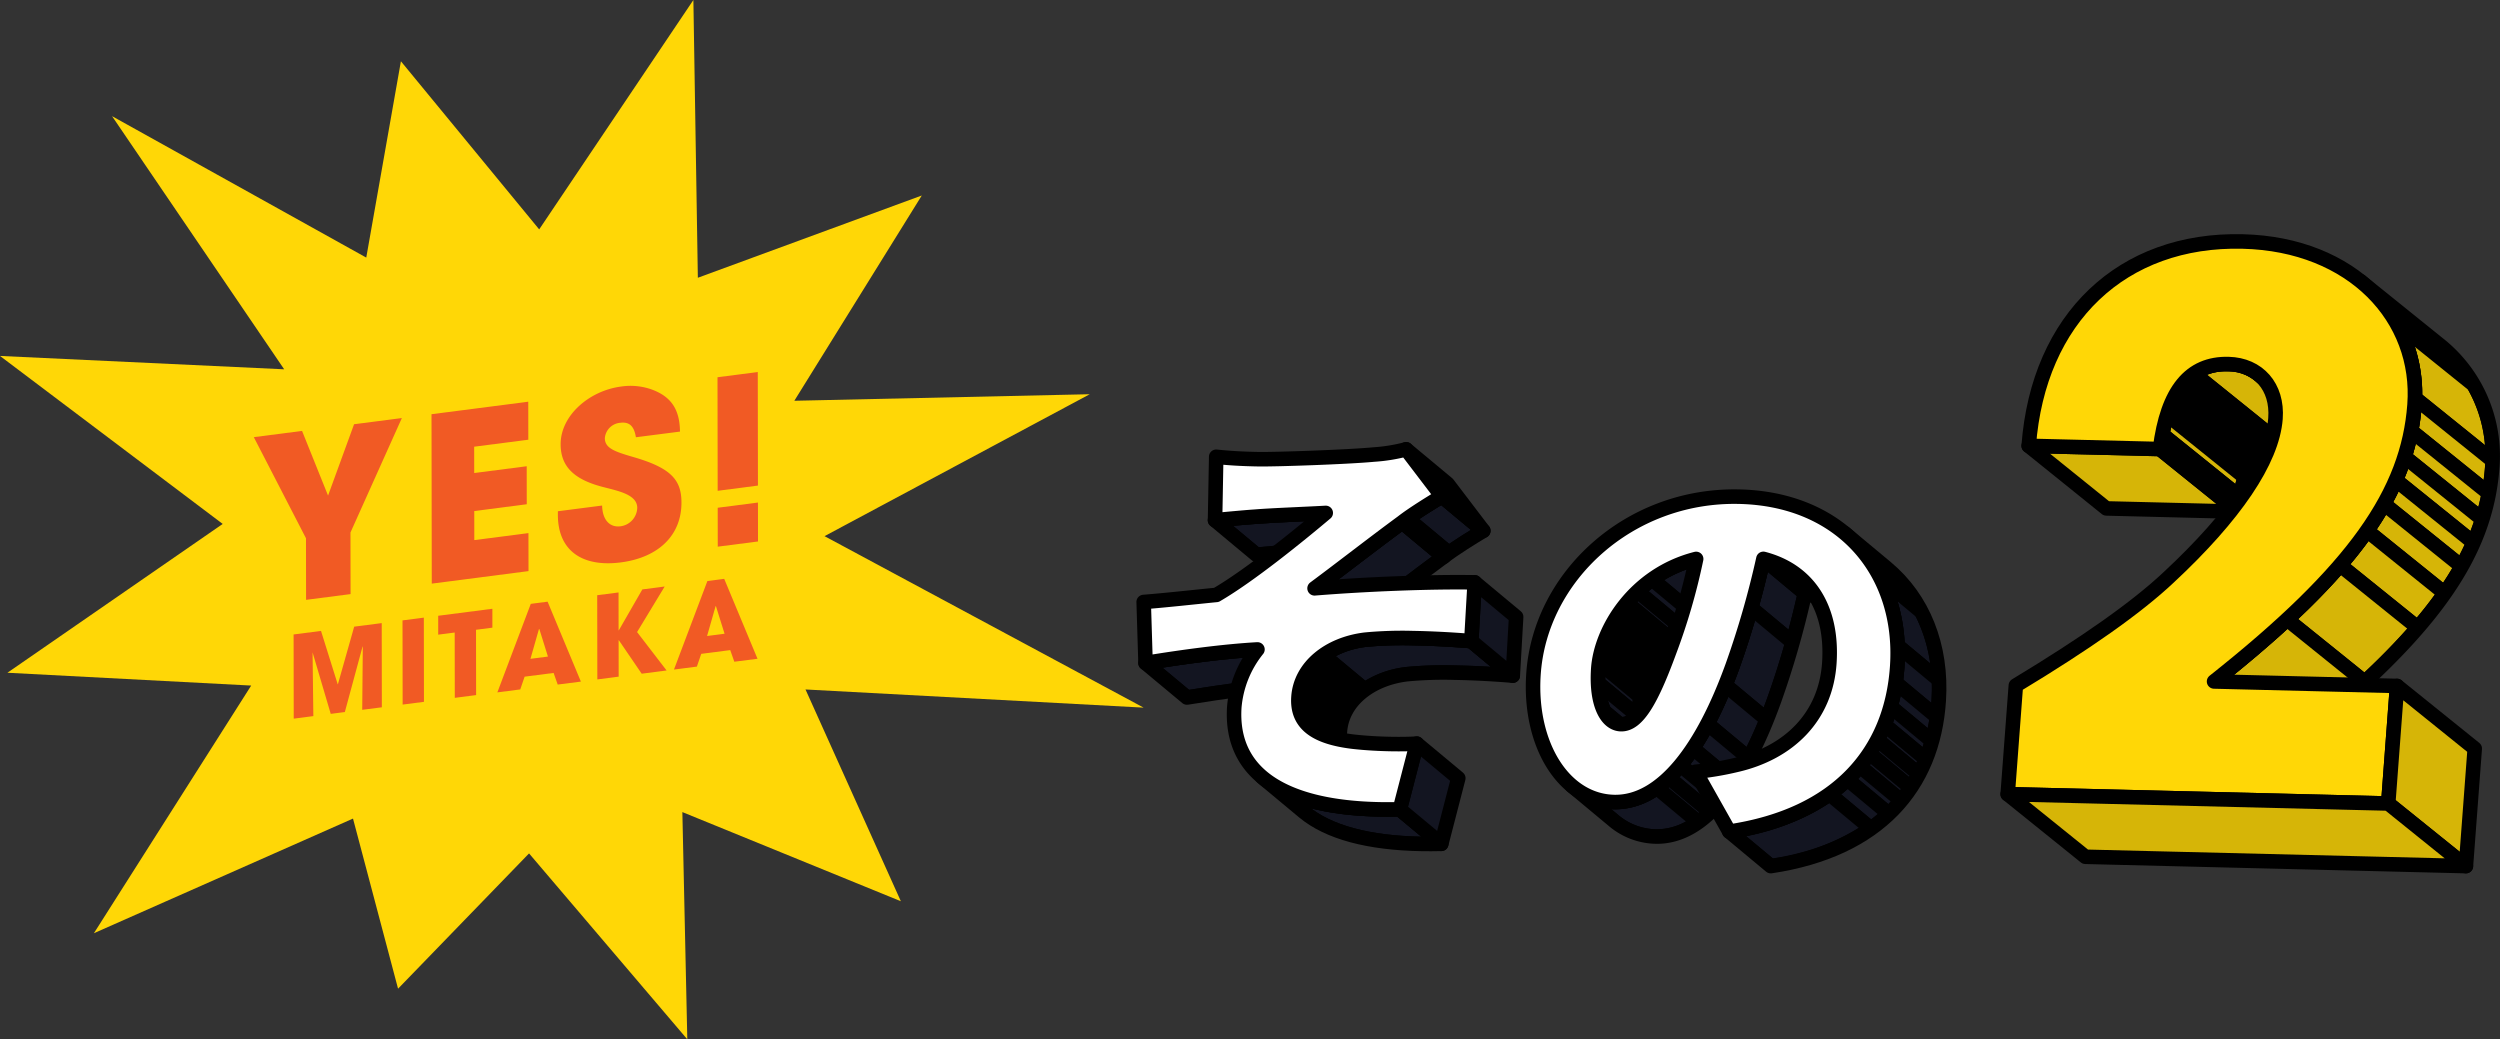 <svg xmlns="http://www.w3.org/2000/svg" xmlns:xlink="http://www.w3.org/1999/xlink" width="344.051" height="143.028" viewBox="0 0 344.051 143.028">
  <rect x="0" y="0" width="344.051" height="143.028" fill="#333333" stroke="none"/>
  <defs>
    <clipPath id="clip-path">
      <path id="パス_16704" data-name="パス 16704" d="M1042.444,1860.847l5.706,4.75c-2.229.136-7.526.334-9.752.521-1.365.092-3.426.288-5.48.478l-5.706-4.751c2.054-.19,4.115-.386,5.48-.478C1034.918,1861.18,1040.214,1860.982,1042.444,1860.847Z" transform="translate(-1027.211 -1860.847)" fill="#131521" stroke="#000" stroke-linecap="round" stroke-linejoin="round" stroke-width="2"/>
    </clipPath>
    <clipPath id="clip-path-2">
      <path id="パス_16708" data-name="パス 16708" d="M1029.513,1886.582l5.706,4.751c-4.682.267-10.3,1.026-15.4,1.859l-5.706-4.75C1019.218,1887.609,1024.831,1886.849,1029.513,1886.582Z" transform="translate(-1014.11 -1886.582)" fill="#131521" stroke="#000" stroke-linecap="round" stroke-linejoin="round" stroke-width="2"/>
    </clipPath>
    <clipPath id="clip-path-3">
      <path id="パス_16712" data-name="パス 16712" d="M1058.049,1862.6l5.706,4.75c-4.114,3.024-8.422,6.394-12.06,9.091l-5.706-4.75C1049.628,1868.995,1053.935,1865.625,1058.049,1862.6Z" transform="translate(-1045.989 -1862.601)" fill="#131521" stroke="#000" stroke-linecap="round" stroke-linejoin="round" stroke-width="2"/>
    </clipPath>
    <clipPath id="clip-path-4">
      <path id="パス_16717" data-name="パス 16717" d="M1067.967,1857.7l5.705,4.75c-1.474.891-4.019,2.459-5.457,3.582l-5.706-4.75C1063.947,1860.153,1066.492,1858.585,1067.967,1857.7Z" transform="translate(-1062.509 -1857.695)" fill="#131521" stroke="#000" stroke-linecap="round" stroke-linejoin="round" stroke-width="2"/>
    </clipPath>
    <clipPath id="clip-path-5">
      <path id="パス_16734" data-name="パス 16734" d="M1050.262,1901.437l-5.706-4.75a4.6,4.6,0,0,1-1.613-4.1c.274-4.246,4.225-7.331,9.2-7.935a53.846,53.846,0,0,1,6.61-.213c2.546.044,5.321.193,7.977.41l5.706,4.751c-2.657-.218-5.431-.366-7.977-.41a53.835,53.835,0,0,0-6.611.214c-4.978.6-8.93,3.689-9.2,7.935A4.6,4.6,0,0,0,1050.262,1901.437Z" transform="translate(-1042.929 -1884.426)" fill="#131521" stroke="#000" stroke-linecap="round" stroke-linejoin="round" stroke-width="2"/>
    </clipPath>
    <clipPath id="clip-path-6">
      <path id="パス_16739" data-name="パス 16739" d="M1041.832,1915.424l-5.706-4.751c3.407,2.837,8.951,4.295,16.227,4.422.876.015,1.779.011,2.7-.012l5.706,4.751c-.926.023-1.829.027-2.7.012C1050.782,1919.718,1045.239,1918.26,1041.832,1915.424Z" transform="translate(-1036.126 -1910.673)" fill="#131521" stroke="#000" stroke-linecap="round" stroke-linejoin="round" stroke-width="2"/>
    </clipPath>
    <clipPath id="clip-path-7">
      <path id="パス_16757" data-name="パス 16757" d="M1106.905,1896.458l-5.706-4.751c-1.205-1-1.986-3.385-1.75-7.04.351-5.445,4.987-13,13.473-15.156l5.706,4.751c-8.486,2.155-13.122,9.712-13.473,15.156C1104.92,1893.073,1105.7,1895.454,1106.905,1896.458Z" transform="translate(-1099.407 -1869.511)" fill="#131521" stroke="#000" stroke-linecap="round" stroke-linejoin="round" stroke-width="2"/>
    </clipPath>
    <clipPath id="clip-path-8">
      <path id="パス_16761" data-name="パス 16761" d="M1135.445,1871.917l5.706,4.751a12.317,12.317,0,0,0-4.842-2.414l-5.706-4.751A12.325,12.325,0,0,1,1135.445,1871.917Z" transform="translate(-1130.604 -1869.503)" fill="#fff" stroke="#000" stroke-linecap="round" stroke-linejoin="round" stroke-width="2"/>
    </clipPath>
    <clipPath id="clip-path-9">
      <path id="パス_16772" data-name="パス 16772" d="M1100.2,1905.483l-5.706-4.751a9.294,9.294,0,0,0,5.856,2.234c6.635.115,12.182-7.425,16.261-18.72a123.905,123.905,0,0,0,4.244-14.743l5.706,4.751a123.9,123.9,0,0,1-4.244,14.742c-4.079,11.3-9.626,18.836-16.261,18.72A9.289,9.289,0,0,1,1100.2,1905.483Z" transform="translate(-1094.493 -1869.503)" fill="#fff" stroke="#000" stroke-linecap="round" stroke-linejoin="round" stroke-width="2"/>
    </clipPath>
    <clipPath id="clip-path-10">
      <path id="パス_16788" data-name="パス 16788" d="M1140.056,1864.656l5.706,4.751c5.086,4.234,7.718,10.787,7.235,18.271-.77,11.933-8.316,20.587-23.117,22.8l-5.706-4.751c14.8-2.212,22.347-10.866,23.117-22.8C1147.773,1875.443,1145.142,1868.89,1140.056,1864.656Z" transform="translate(-1124.174 -1864.656)" fill="#131521" stroke="#000" stroke-linecap="round" stroke-linejoin="round" stroke-width="2"/>
    </clipPath>
    <clipPath id="clip-path-11">
      <path id="パス_16802" data-name="パス 16802" d="M1212.415,1842.228l10.692,8.616a6.778,6.778,0,0,0-4.151-1.426c-5.223-.128-8.411,3.563-9.428,11.695l-10.692-8.616c1.018-8.132,4.205-11.823,9.428-11.695A6.778,6.778,0,0,1,1212.415,1842.228Z" transform="translate(-1198.836 -1840.798)" fill="#d6b507" stroke="#000" stroke-linecap="round" stroke-linejoin="round" stroke-width="2"/>
    </clipPath>
    <clipPath id="clip-path-12">
      <path id="パス_16817" data-name="パス 16817" d="M1227.615,1827.64l10.692,8.616a19.647,19.647,0,0,1,7.42,17.012c-.9,12.011-8.244,22.732-27.589,38.06l-10.692-8.616c19.345-15.328,26.687-26.049,27.589-38.06A19.647,19.647,0,0,0,1227.615,1827.64Z" transform="translate(-1207.446 -1827.64)" fill="#d6b507" stroke="#000" stroke-linecap="round" stroke-linejoin="round" stroke-width="2"/>
    </clipPath>
  </defs>
  <g id="グループ_1448" data-name="グループ 1448" transform="translate(-799.292 -3944)">
    <g id="グループ_1024" data-name="グループ 1024" transform="translate(956.676 3977.222)">
      <g id="グループ_990" data-name="グループ 990" transform="translate(0 28.611)" style="isolation: isolate">
        <g id="グループ_970" data-name="グループ 970" transform="translate(9.82 8.76)" style="isolation: isolate">
          <path id="パス_16702" data-name="パス 16702" d="M1042.444,1860.847l5.706,4.75c-2.229.136-7.526.334-9.752.521-1.365.092-3.426.288-5.48.478l-5.706-4.751c2.054-.19,4.115-.386,5.48-.478C1034.918,1861.18,1040.214,1860.982,1042.444,1860.847Z" transform="translate(-1027.211 -1860.847)" fill="#fff"/>
          <g id="グループ_969" data-name="グループ 969" clip-path="url(#clip-path)">
            <g id="グループ_968" data-name="グループ 968" style="isolation: isolate">
              <path id="パス_16703" data-name="パス 16703" d="M1042.444,1860.847l5.706,4.75c-2.229.136-7.526.334-9.752.521-1.365.092-3.426.288-5.48.478l-5.706-4.751c2.054-.19,4.115-.386,5.48-.478,2.226-.187,7.523-.385,9.752-.52" transform="translate(-1027.211 -1860.847)" fill="#131521" stroke="#000" stroke-linecap="round" stroke-linejoin="round" stroke-width="2"/>
            </g>
          </g>
          <path id="パス_16705" data-name="パス 16705" d="M1042.444,1860.847l5.706,4.75c-2.229.136-7.526.334-9.752.521-1.365.092-3.426.288-5.48.478l-5.706-4.751c2.054-.19,4.115-.386,5.48-.478C1034.918,1861.18,1040.214,1860.982,1042.444,1860.847Z" transform="translate(-1027.211 -1860.847)" fill="none" stroke="#000" stroke-linecap="round" stroke-linejoin="round" stroke-width="2"/>
        </g>
        <g id="グループ_973" data-name="グループ 973" transform="translate(0.256 27.548)" style="isolation: isolate">
          <path id="パス_16706" data-name="パス 16706" d="M1029.513,1886.582l5.706,4.751c-4.682.267-10.3,1.026-15.4,1.859l-5.706-4.75C1019.218,1887.609,1024.831,1886.849,1029.513,1886.582Z" transform="translate(-1014.11 -1886.582)" fill="#fff"/>
          <g id="グループ_972" data-name="グループ 972" clip-path="url(#clip-path-2)">
            <g id="グループ_971" data-name="グループ 971" style="isolation: isolate">
              <path id="パス_16707" data-name="パス 16707" d="M1029.513,1886.582l5.706,4.751c-4.682.267-10.3,1.026-15.4,1.859l-5.706-4.75c5.108-.834,10.721-1.594,15.4-1.86" transform="translate(-1014.11 -1886.582)" fill="#131521" stroke="#000" stroke-linecap="round" stroke-linejoin="round" stroke-width="2"/>
            </g>
          </g>
          <path id="パス_16709" data-name="パス 16709" d="M1029.513,1886.582l5.706,4.751c-4.682.267-10.3,1.026-15.4,1.859l-5.706-4.75C1019.218,1887.609,1024.831,1886.849,1029.513,1886.582Z" transform="translate(-1014.11 -1886.582)" fill="none" stroke="#000" stroke-linecap="round" stroke-linejoin="round" stroke-width="2"/>
        </g>
        <g id="グループ_976" data-name="グループ 976" transform="translate(23.529 10.041)" style="isolation: isolate">
          <path id="パス_16710" data-name="パス 16710" d="M1058.049,1862.6l5.706,4.75c-4.114,3.024-8.422,6.394-12.06,9.091l-5.706-4.75C1049.628,1868.995,1053.935,1865.625,1058.049,1862.6Z" transform="translate(-1045.989 -1862.601)" fill="#fff"/>
          <g id="グループ_975" data-name="グループ 975" clip-path="url(#clip-path-3)">
            <g id="グループ_974" data-name="グループ 974" style="isolation: isolate">
              <path id="パス_16711" data-name="パス 16711" d="M1058.049,1862.6l5.706,4.75c-4.114,3.024-8.422,6.394-12.06,9.091l-5.706-4.75c3.639-2.7,7.946-6.067,12.06-9.091" transform="translate(-1045.989 -1862.601)" fill="#131521" stroke="#000" stroke-linecap="round" stroke-linejoin="round" stroke-width="2"/>
            </g>
          </g>
          <path id="パス_16713" data-name="パス 16713" d="M1058.049,1862.6l5.706,4.75c-4.114,3.024-8.422,6.394-12.06,9.091l-5.706-4.75C1049.628,1868.995,1053.935,1865.625,1058.049,1862.6Z" transform="translate(-1045.989 -1862.601)" fill="none" stroke="#000" stroke-linecap="round" stroke-linejoin="round" stroke-width="2"/>
        </g>
        <g id="グループ_979" data-name="グループ 979" transform="translate(35.589 6.459)" style="isolation: isolate">
          <path id="パス_16714" data-name="パス 16714" d="M1067.967,1857.7l5.705,4.75c-1.474.891-4.019,2.459-5.457,3.582l-5.706-4.75C1063.947,1860.153,1066.492,1858.585,1067.967,1857.7Z" transform="translate(-1062.509 -1857.695)" fill="#fff"/>
          <g id="グループ_978" data-name="グループ 978" clip-path="url(#clip-path-4)">
            <g id="グループ_977" data-name="グループ 977" style="isolation: isolate">
              <path id="パス_16715" data-name="パス 16715" d="M1068.226,1857.7l5.705,4.75c-1.256.759-3.291,2.01-4.755,3.059l-5.706-4.75c1.464-1.048,3.5-2.3,4.756-3.059" transform="translate(-1062.768 -1857.695)" fill="#131521" stroke="#000" stroke-linecap="round" stroke-linejoin="round" stroke-width="2"/>
              <path id="パス_16716" data-name="パス 16716" d="M1063.211,1861.885l5.706,4.75c-.253.182-.49.357-.7.523l-5.706-4.75c.212-.166.448-.342.7-.523" transform="translate(-1062.509 -1858.826)" fill="#131521" stroke="#000" stroke-linecap="round" stroke-linejoin="round" stroke-width="2"/>
            </g>
          </g>
          <path id="パス_16718" data-name="パス 16718" d="M1067.967,1857.7l5.705,4.75c-1.474.891-4.019,2.459-5.457,3.582l-5.706-4.75C1063.947,1860.153,1066.492,1858.585,1067.967,1857.7Z" transform="translate(-1062.509 -1857.695)" fill="none" stroke="#000" stroke-linecap="round" stroke-linejoin="round" stroke-width="2"/>
        </g>
        <g id="グループ_980" data-name="グループ 980" transform="translate(36.128 0)">
          <path id="パス_16719" data-name="パス 16719" d="M1063.248,1848.847l5.706,4.751,4.918,6.459-5.706-4.751Z" transform="translate(-1063.248 -1848.847)" fill="#fff" stroke="#000" stroke-linecap="round" stroke-linejoin="round" stroke-width="2"/>
        </g>
        <g id="グループ_983" data-name="グループ 983" transform="translate(21.295 25.974)" style="isolation: isolate">
          <path id="パス_16720" data-name="パス 16720" d="M1050.262,1901.437l-5.706-4.75a4.6,4.6,0,0,1-1.613-4.1c.274-4.246,4.225-7.331,9.2-7.935a53.846,53.846,0,0,1,6.61-.213c2.546.044,5.321.193,7.977.41l5.706,4.751c-2.657-.218-5.431-.366-7.977-.41a53.835,53.835,0,0,0-6.611.214c-4.978.6-8.93,3.689-9.2,7.935A4.6,4.6,0,0,0,1050.262,1901.437Z" transform="translate(-1042.929 -1884.426)" fill="#fff"/>
          <g id="グループ_982" data-name="グループ 982" clip-path="url(#clip-path-5)">
            <g id="グループ_981" data-name="グループ 981" transform="translate(0)" style="isolation: isolate">
              <path id="パス_16721" data-name="パス 16721" d="M1068.009,1884.849l5.706,4.751c-2.656-.218-5.431-.366-7.977-.41a53.831,53.831,0,0,0-6.61.214,12.53,12.53,0,0,0-5.771,2.141l-5.706-4.751a12.541,12.541,0,0,1,5.771-2.141,53.848,53.848,0,0,1,6.61-.213c2.546.044,5.32.193,7.977.41" transform="translate(-1044.203 -1884.426)" fill="#131521" stroke="#000" stroke-linecap="round" stroke-linejoin="round" stroke-width="2"/>
              <path id="パス_16722" data-name="パス 16722" d="M1047.267,1887.67l5.706,4.751a9.536,9.536,0,0,0-1.039.856l-5.706-4.75a9.486,9.486,0,0,1,1.039-.857" transform="translate(-1043.819 -1885.302)" fill="#131521" stroke="#000" stroke-linecap="round" stroke-linejoin="round" stroke-width="2"/>
              <path id="パス_16723" data-name="パス 16723" d="M1045.979,1888.844l5.706,4.75a8.845,8.845,0,0,0-.675.721l-5.706-4.751a8.7,8.7,0,0,1,.675-.72" transform="translate(-1043.57 -1885.619)" fill="#131521" stroke="#000" stroke-linecap="round" stroke-linejoin="round" stroke-width="2"/>
              <path id="パス_16724" data-name="パス 16724" d="M1045.117,1889.83l5.706,4.751a8,8,0,0,0-.507.676l-5.706-4.75a8.2,8.2,0,0,1,.507-.677" transform="translate(-1043.382 -1885.885)" fill="#131521" stroke="#000" stroke-linecap="round" stroke-linejoin="round" stroke-width="2"/>
              <path id="パス_16725" data-name="パス 16725" d="M1044.464,1890.757l5.706,4.75a7.573,7.573,0,0,0-.4.662l-5.706-4.751a7.484,7.484,0,0,1,.395-.661" transform="translate(-1043.236 -1886.135)" fill="#131521" stroke="#000" stroke-linecap="round" stroke-linejoin="round" stroke-width="2"/>
              <path id="パス_16726" data-name="パス 16726" d="M1043.952,1891.662l5.706,4.751a7.273,7.273,0,0,0-.318.682l-5.706-4.751a7.26,7.26,0,0,1,.318-.682" transform="translate(-1043.119 -1886.38)" fill="#131521" stroke="#000" stroke-linecap="round" stroke-linejoin="round" stroke-width="2"/>
              <path id="パス_16727" data-name="パス 16727" d="M1043.54,1892.6l5.706,4.751a6.907,6.907,0,0,0-.254.746l-5.706-4.75a6.963,6.963,0,0,1,.254-.747" transform="translate(-1043.025 -1886.631)" fill="#131521" stroke="#000" stroke-linecap="round" stroke-linejoin="round" stroke-width="2"/>
              <path id="パス_16728" data-name="パス 16728" d="M1043.217,1893.619l5.706,4.75a7,7,0,0,0-.188.888l-5.706-4.75a6.972,6.972,0,0,1,.188-.888" transform="translate(-1042.956 -1886.908)" fill="#131521" stroke="#000" stroke-linecap="round" stroke-linejoin="round" stroke-width="2"/>
              <path id="パス_16729" data-name="パス 16729" d="M1043,1894.835l5.706,4.75q-.04.278-.058.563a6.676,6.676,0,0,0-.01.71l-5.706-4.75a6.624,6.624,0,0,1,.01-.71q.018-.285.058-.563" transform="translate(-1042.929 -1887.236)" fill="#131521" stroke="#000" stroke-linecap="round" stroke-linejoin="round" stroke-width="2"/>
              <path id="パス_16730" data-name="パス 16730" d="M1042.936,1896.579l5.706,4.75a4.776,4.776,0,0,0,.49,1.99l-5.706-4.751a4.775,4.775,0,0,1-.49-1.989" transform="translate(-1042.931 -1887.707)" fill="#131521" stroke="#000" stroke-linecap="round" stroke-linejoin="round" stroke-width="2"/>
              <path id="パス_16731" data-name="パス 16731" d="M1043.607,1899.3l5.706,4.751a4.241,4.241,0,0,0,.445.7l-5.706-4.75a4.261,4.261,0,0,1-.445-.7" transform="translate(-1043.112 -1888.442)" fill="#131521" stroke="#000" stroke-linecap="round" stroke-linejoin="round" stroke-width="2"/>
              <path id="パス_16732" data-name="パス 16732" d="M1044.217,1900.259l5.706,4.75a4.63,4.63,0,0,0,.427.47l-5.706-4.751a4.645,4.645,0,0,1-.427-.469" transform="translate(-1043.276 -1888.7)" fill="#131521" stroke="#000" stroke-linecap="round" stroke-linejoin="round" stroke-width="2"/>
              <path id="パス_16733" data-name="パス 16733" d="M1044.8,1900.9l5.706,4.751c.083.079.169.157.26.231l-5.706-4.75q-.135-.113-.26-.232" transform="translate(-1043.434 -1888.874)" fill="#131521" stroke="#000" stroke-linecap="round" stroke-linejoin="round" stroke-width="2"/>
            </g>
          </g>
          <path id="パス_16735" data-name="パス 16735" d="M1050.262,1901.437l-5.706-4.75a4.6,4.6,0,0,1-1.613-4.1c.274-4.246,4.225-7.331,9.2-7.935a53.846,53.846,0,0,1,6.61-.213c2.546.044,5.321.193,7.977.41l5.706,4.751c-2.657-.218-5.431-.366-7.977-.41a53.835,53.835,0,0,0-6.611.214c-4.978.6-8.93,3.689-9.2,7.935A4.6,4.6,0,0,0,1050.262,1901.437Z" transform="translate(-1042.929 -1884.426)" fill="none" stroke="#000" stroke-linecap="round" stroke-linejoin="round" stroke-width="2"/>
        </g>
        <g id="グループ_984" data-name="グループ 984" transform="translate(45.1 18.31)">
          <path id="パス_16736" data-name="パス 16736" d="M1076,1873.928l5.706,4.751-.464,8.088-5.706-4.751Z" transform="translate(-1075.538 -1873.928)" fill="#131521" stroke="#000" stroke-linecap="round" stroke-linejoin="round" stroke-width="2"/>
        </g>
        <g id="グループ_987" data-name="グループ 987" transform="translate(16.328 45.135)" style="isolation: isolate">
          <path id="パス_16737" data-name="パス 16737" d="M1041.832,1915.424l-5.706-4.751c3.407,2.837,8.951,4.295,16.227,4.422.876.015,1.779.011,2.7-.012l5.706,4.751c-.926.023-1.829.027-2.7.012C1050.782,1919.718,1045.239,1918.26,1041.832,1915.424Z" transform="translate(-1036.126 -1910.673)" fill="#fff"/>
          <g id="グループ_986" data-name="グループ 986" clip-path="url(#clip-path-6)">
            <g id="グループ_985" data-name="グループ 985" style="isolation: isolate">
              <path id="パス_16738" data-name="パス 16738" d="M1055.058,1915.083l5.706,4.751c-.926.023-1.829.027-2.7.012-7.277-.127-12.82-1.585-16.227-4.421l-5.706-4.751c3.407,2.837,8.951,4.295,16.227,4.422.876.015,1.779.011,2.7-.012" transform="translate(-1036.126 -1910.673)" fill="#131521" stroke="#000" stroke-linecap="round" stroke-linejoin="round" stroke-width="2"/>
            </g>
          </g>
          <path id="パス_16740" data-name="パス 16740" d="M1041.832,1915.424l-5.706-4.751c3.407,2.837,8.951,4.295,16.227,4.422.876.015,1.779.011,2.7-.012l5.706,4.751c-.926.023-1.829.027-2.7.012C1050.782,1919.718,1045.239,1918.26,1041.832,1915.424Z" transform="translate(-1036.126 -1910.673)" fill="none" stroke="#000" stroke-linecap="round" stroke-linejoin="round" stroke-width="2"/>
        </g>
        <g id="グループ_988" data-name="グループ 988" transform="translate(35.26 40.51)">
          <path id="パス_16741" data-name="パス 16741" d="M1064.4,1904.337l5.706,4.751-2.338,9.035-5.706-4.751Z" transform="translate(-1062.059 -1904.337)" fill="#131521" stroke="#000" stroke-linecap="round" stroke-linejoin="round" stroke-width="2"/>
        </g>
        <g id="グループ_989" data-name="グループ 989" transform="translate(0)">
          <path id="パス_16742" data-name="パス 16742" d="M1049.887,1848.847l4.918,6.459c-1.475.89-4.02,2.458-5.458,3.582-4.114,3.025-8.421,6.394-12.06,9.091,7.023-.568,15.911-.929,22.036-.822l-.465,8.087c-2.656-.217-5.431-.366-7.977-.41a53.848,53.848,0,0,0-6.61.213c-4.978.6-8.93,3.689-9.2,7.935-.245,3.789,2.542,5.5,7.506,6.1,1.681.193,3.587.3,5.307.328,1.333.023,2.555,0,3.475-.058l-2.338,9.035q-1.388.035-2.7.012c-13.183-.231-20.678-4.828-20.082-14.079a14.6,14.6,0,0,1,3.186-7.93c-4.682.266-10.3,1.026-15.4,1.86l-.256-8.39c3.027-.237,7.032-.683,10.005-.974,4.6-2.674,11.377-8.187,15.048-11.283-2.23.135-7.526.333-9.752.52-1.365.092-3.426.288-5.48.478l.161-8.725c1.978.209,3.79.3,5.83.334,2.327.04,12.291-.3,15.893-.645A23.159,23.159,0,0,0,1049.887,1848.847Z" transform="translate(-1013.759 -1848.847)" fill="#fff" stroke="#000" stroke-linecap="round" stroke-linejoin="round" stroke-width="2"/>
        </g>
      </g>
      <g id="グループ_1004" data-name="グループ 1004" transform="translate(53.599 35.123)" style="isolation: isolate">
        <g id="グループ_993" data-name="グループ 993" transform="translate(8.925 8.573)" style="isolation: isolate">
          <path id="パス_16743" data-name="パス 16743" d="M1106.905,1896.458l-5.706-4.751c-1.205-1-1.986-3.385-1.75-7.04.351-5.445,4.987-13,13.473-15.156l5.706,4.751c-8.486,2.155-13.122,9.712-13.473,15.156C1104.92,1893.073,1105.7,1895.454,1106.905,1896.458Z" transform="translate(-1099.407 -1869.511)" fill="#fff"/>
          <g id="グループ_992" data-name="グループ 992" clip-path="url(#clip-path-7)">
            <g id="グループ_991" data-name="グループ 991" style="isolation: isolate">
              <path id="パス_16744" data-name="パス 16744" d="M1115.675,1869.511l5.706,4.751a18.02,18.02,0,0,0-6.07,2.813l-5.706-4.751a18.044,18.044,0,0,1,6.07-2.813" transform="translate(-1102.161 -1869.511)" fill="#131521" stroke="#000" stroke-linecap="round" stroke-linejoin="round" stroke-width="2"/>
              <path id="パス_16745" data-name="パス 16745" d="M1108.867,1873.364l5.706,4.751a18.361,18.361,0,0,0-2,1.651l-5.706-4.75a18.336,18.336,0,0,1,2-1.652" transform="translate(-1101.422 -1870.551)" fill="#131521" stroke="#000" stroke-linecap="round" stroke-linejoin="round" stroke-width="2"/>
              <path id="パス_16746" data-name="パス 16746" d="M1106.326,1875.627l5.706,4.75a18.7,18.7,0,0,0-1.471,1.574l-5.706-4.751a18.7,18.7,0,0,1,1.471-1.574" transform="translate(-1100.878 -1871.162)" fill="#131521" stroke="#000" stroke-linecap="round" stroke-linejoin="round" stroke-width="2"/>
              <path id="パス_16747" data-name="パス 16747" d="M1104.419,1877.783l5.706,4.751a18.863,18.863,0,0,0-1.179,1.578l-5.706-4.75a18.8,18.8,0,0,1,1.179-1.578" transform="translate(-1100.442 -1871.744)" fill="#131521" stroke="#000" stroke-linecap="round" stroke-linejoin="round" stroke-width="2"/>
              <path id="パス_16748" data-name="パス 16748" d="M1102.885,1879.945l5.706,4.75q-.529.793-.959,1.605l-5.706-4.75a18.457,18.457,0,0,1,.959-1.605" transform="translate(-1100.087 -1872.328)" fill="#131521" stroke="#000" stroke-linecap="round" stroke-linejoin="round" stroke-width="2"/>
              <path id="パス_16749" data-name="パス 16749" d="M1101.644,1882.144l5.706,4.75a17.712,17.712,0,0,0-.763,1.636l-5.706-4.751a17.669,17.669,0,0,1,.763-1.635" transform="translate(-1099.805 -1872.921)" fill="#131521" stroke="#000" stroke-linecap="round" stroke-linejoin="round" stroke-width="2"/>
              <path id="パス_16750" data-name="パス 16750" d="M1100.67,1884.384l5.706,4.751a15.868,15.868,0,0,0-.57,1.667l-5.706-4.751a16.127,16.127,0,0,1,.57-1.667" transform="translate(-1099.594 -1873.526)" fill="#131521" stroke="#000" stroke-linecap="round" stroke-linejoin="round" stroke-width="2"/>
              <path id="パス_16751" data-name="パス 16751" d="M1099.964,1886.667l5.706,4.751a13.666,13.666,0,0,0-.367,1.717l-5.706-4.75a13.639,13.639,0,0,1,.367-1.718" transform="translate(-1099.459 -1874.142)" fill="#131521" stroke="#000" stroke-linecap="round" stroke-linejoin="round" stroke-width="2"/>
              <path id="パス_16752" data-name="パス 16752" d="M1099.546,1889.02l5.706,4.75q-.068.465-.1.915a18.718,18.718,0,0,0-.03,1.909l-5.706-4.75a18.661,18.661,0,0,1,.03-1.91q.028-.448.1-.914" transform="translate(-1099.407 -1874.778)" fill="#131521" stroke="#000" stroke-linecap="round" stroke-linejoin="round" stroke-width="2"/>
              <path id="パス_16753" data-name="パス 16753" d="M1099.424,1892.888l5.706,4.75a9.544,9.544,0,0,0,.86,3.926l-5.706-4.751a9.534,9.534,0,0,1-.86-3.925" transform="translate(-1099.412 -1875.822)" fill="#131521" stroke="#000" stroke-linecap="round" stroke-linejoin="round" stroke-width="2"/>
              <path id="パス_16754" data-name="パス 16754" d="M1100.6,1898.265l5.706,4.751a4.436,4.436,0,0,0,.456.723l-5.705-4.75a4.346,4.346,0,0,1-.457-.724" transform="translate(-1099.73 -1877.274)" fill="#131521" stroke="#000" stroke-linecap="round" stroke-linejoin="round" stroke-width="2"/>
              <path id="パス_16755" data-name="パス 16755" d="M1101.228,1899.256l5.705,4.75a3.337,3.337,0,0,0,.31.345l-5.705-4.751a3.231,3.231,0,0,1-.31-.344" transform="translate(-1099.899 -1877.541)" fill="#131521" stroke="#000" stroke-linecap="round" stroke-linejoin="round" stroke-width="2"/>
              <path id="パス_16756" data-name="パス 16756" d="M1101.653,1899.727l5.705,4.751q.076.072.153.137l-5.706-4.751c-.052-.043-.1-.089-.153-.137" transform="translate(-1100.014 -1877.668)" fill="#131521" stroke="#000" stroke-linecap="round" stroke-linejoin="round" stroke-width="2"/>
            </g>
          </g>
          <path id="パス_16758" data-name="パス 16758" d="M1106.905,1896.458l-5.706-4.751c-1.205-1-1.986-3.385-1.75-7.04.351-5.445,4.987-13,13.473-15.156l5.706,4.751c-8.486,2.155-13.122,9.712-13.473,15.156C1104.92,1893.073,1105.7,1895.454,1106.905,1896.458Z" transform="translate(-1099.407 -1869.511)" fill="none" stroke="#000" stroke-linecap="round" stroke-linejoin="round" stroke-width="2"/>
        </g>
        <g id="グループ_996" data-name="グループ 996" transform="translate(31.7 8.567)" style="isolation: isolate">
          <path id="パス_16759" data-name="パス 16759" d="M1135.445,1871.917l5.706,4.751a12.317,12.317,0,0,0-4.842-2.414l-5.706-4.751A12.325,12.325,0,0,1,1135.445,1871.917Z" transform="translate(-1130.604 -1869.503)" fill="#fff"/>
          <g id="グループ_995" data-name="グループ 995" clip-path="url(#clip-path-8)">
            <g id="グループ_994" data-name="グループ 994" style="isolation: isolate">
              <path id="パス_16760" data-name="パス 16760" d="M1135.445,1871.917l5.706,4.751a12.317,12.317,0,0,0-4.842-2.414l-5.706-4.751a12.325,12.325,0,0,1,4.841,2.414" transform="translate(-1130.604 -1869.503)" fill="#fff" stroke="#000" stroke-linecap="round" stroke-linejoin="round" stroke-width="2"/>
            </g>
          </g>
          <path id="パス_16762" data-name="パス 16762" d="M1135.445,1871.917l5.706,4.751a12.317,12.317,0,0,0-4.842-2.414l-5.706-4.751A12.325,12.325,0,0,1,1135.445,1871.917Z" transform="translate(-1130.604 -1869.503)" fill="none" stroke="#000" stroke-linecap="round" stroke-linejoin="round" stroke-width="2"/>
        </g>
        <g id="グループ_999" data-name="グループ 999" transform="translate(5.338 8.567)" style="isolation: isolate">
          <path id="パス_16763" data-name="パス 16763" d="M1100.2,1905.483l-5.706-4.751a9.294,9.294,0,0,0,5.856,2.234c6.635.115,12.182-7.425,16.261-18.72a123.905,123.905,0,0,0,4.244-14.743l5.706,4.751a123.9,123.9,0,0,1-4.244,14.742c-4.079,11.3-9.626,18.836-16.261,18.72A9.289,9.289,0,0,1,1100.2,1905.483Z" transform="translate(-1094.493 -1869.503)" fill="#fff"/>
          <g id="グループ_998" data-name="グループ 998" clip-path="url(#clip-path-9)">
            <g id="グループ_997" data-name="グループ 997" style="isolation: isolate">
              <path id="パス_16764" data-name="パス 16764" d="M1129.976,1869.5l5.706,4.751c-.488,2.167-1.047,4.422-1.7,6.75l-5.706-4.751c.652-2.327,1.211-4.582,1.7-6.75" transform="translate(-1103.614 -1869.503)" fill="#131521" stroke="#000" stroke-linecap="round" stroke-linejoin="round" stroke-width="2"/>
              <path id="パス_16765" data-name="パス 16765" d="M1126.965,1878.749l5.706,4.751c-.724,2.584-1.563,5.257-2.546,7.992q-.487,1.349-1,2.625l-5.705-4.751q.515-1.275,1-2.624c.983-2.736,1.822-5.408,2.546-7.993" transform="translate(-1102.302 -1871.999)" fill="#131521" stroke="#000" stroke-linecap="round" stroke-linejoin="round" stroke-width="2"/>
              <path id="パス_16766" data-name="パス 16766" d="M1122.509,1893.293l5.705,4.751a57.131,57.131,0,0,1-2.458,5.332l-5.706-4.751a57.147,57.147,0,0,0,2.459-5.332" transform="translate(-1101.393 -1875.925)" fill="#131521" stroke="#000" stroke-linecap="round" stroke-linejoin="round" stroke-width="2"/>
              <path id="パス_16767" data-name="パス 16767" d="M1119.311,1900.6l5.706,4.751a38.9,38.9,0,0,1-2,3.372l-5.706-4.751a38.633,38.633,0,0,0,2-3.372" transform="translate(-1100.654 -1877.897)" fill="#131521" stroke="#000" stroke-linecap="round" stroke-linejoin="round" stroke-width="2"/>
              <path id="パス_16768" data-name="パス 16768" d="M1116.675,1905.216l5.706,4.751a27.768,27.768,0,0,1-1.725,2.324l-5.706-4.751a27.722,27.722,0,0,0,1.725-2.324" transform="translate(-1100.016 -1879.144)" fill="#131521" stroke="#000" stroke-linecap="round" stroke-linejoin="round" stroke-width="2"/>
              <path id="パス_16769" data-name="パス 16769" d="M1114.361,1908.4l5.706,4.751a20.362,20.362,0,0,1-1.594,1.715l-5.706-4.75a20.469,20.469,0,0,0,1.594-1.716" transform="translate(-1099.427 -1880.004)" fill="#131521" stroke="#000" stroke-linecap="round" stroke-linejoin="round" stroke-width="2"/>
              <path id="パス_16770" data-name="パス 16770" d="M1112.153,1910.749l5.706,4.75a15.214,15.214,0,0,1-1.661,1.384l-5.706-4.75a15.385,15.385,0,0,0,1.661-1.384" transform="translate(-1098.812 -1880.638)" fill="#131521" stroke="#000" stroke-linecap="round" stroke-linejoin="round" stroke-width="2"/>
              <path id="パス_16771" data-name="パス 16771" d="M1106.173,1912.547l5.706,4.75a9.612,9.612,0,0,1-5.823,1.968,9.289,9.289,0,0,1-5.856-2.233l-5.706-4.751a9.3,9.3,0,0,0,5.856,2.234,9.615,9.615,0,0,0,5.823-1.967" transform="translate(-1094.493 -1881.051)" fill="#131521" stroke="#000" stroke-linecap="round" stroke-linejoin="round" stroke-width="2"/>
            </g>
          </g>
          <path id="パス_16773" data-name="パス 16773" d="M1100.2,1905.483l-5.706-4.751a9.294,9.294,0,0,0,5.856,2.234c6.635.115,12.182-7.425,16.261-18.72a123.905,123.905,0,0,0,4.244-14.743l5.706,4.751a123.9,123.9,0,0,1-4.244,14.742c-4.079,11.3-9.626,18.836-16.261,18.72A9.289,9.289,0,0,1,1100.2,1905.483Z" transform="translate(-1094.493 -1869.503)" fill="none" stroke="#000" stroke-linecap="round" stroke-linejoin="round" stroke-width="2"/>
        </g>
        <g id="グループ_1002" data-name="グループ 1002" transform="translate(27.005 5.029)" style="isolation: isolate">
          <path id="パス_16774" data-name="パス 16774" d="M1140.056,1864.656l5.706,4.751c5.086,4.234,7.718,10.787,7.235,18.271-.77,11.933-8.316,20.587-23.117,22.8l-5.706-4.751c14.8-2.212,22.347-10.866,23.117-22.8C1147.773,1875.443,1145.142,1868.89,1140.056,1864.656Z" transform="translate(-1124.174 -1864.656)" fill="#fff"/>
          <g id="グループ_1001" data-name="グループ 1001" clip-path="url(#clip-path-10)">
            <g id="グループ_1000" data-name="グループ 1000" style="isolation: isolate">
              <path id="パス_16775" data-name="パス 16775" d="M1145.929,1864.656l5.706,4.751q.529.439,1.021.912l-5.706-4.751q-.493-.472-1.021-.912" transform="translate(-1130.047 -1864.656)" fill="#131521" stroke="#000" stroke-linecap="round" stroke-linejoin="round" stroke-width="2"/>
              <path id="パス_16776" data-name="パス 16776" d="M1147.328,1865.906l5.706,4.751a19.383,19.383,0,0,1,1.813,2l-5.706-4.75a19.394,19.394,0,0,0-1.813-2" transform="translate(-1130.425 -1864.993)" fill="#131521" stroke="#000" stroke-linecap="round" stroke-linejoin="round" stroke-width="2"/>
              <path id="パス_16777" data-name="パス 16777" d="M1149.811,1868.644l5.706,4.75a19.758,19.758,0,0,1,2.045,3.187l-5.705-4.75a19.761,19.761,0,0,0-2.046-3.187" transform="translate(-1131.095 -1865.733)" fill="#131521" stroke="#000" stroke-linecap="round" stroke-linejoin="round" stroke-width="2"/>
              <path id="パス_16778" data-name="パス 16778" d="M1152.613,1873.009l5.705,4.75a22.4,22.4,0,0,1,2.392,9.378l-5.706-4.75a22.4,22.4,0,0,0-2.391-9.378" transform="translate(-1131.852 -1866.911)" fill="#131521" stroke="#000" stroke-linecap="round" stroke-linejoin="round" stroke-width="2"/>
              <path id="パス_16779" data-name="パス 16779" d="M1155.787,1885.855l5.706,4.75a26.771,26.771,0,0,1-.035,2.8q-.076,1.167-.237,2.292l-5.706-4.751q.162-1.124.237-2.292a26.528,26.528,0,0,0,.035-2.795" transform="translate(-1132.635 -1870.379)" fill="#131521" stroke="#000" stroke-linecap="round" stroke-linejoin="round" stroke-width="2"/>
              <path id="パス_16780" data-name="パス 16780" d="M1155.259,1892.822l5.706,4.751a26.247,26.247,0,0,1-.693,3.308l-5.706-4.751a26.193,26.193,0,0,0,.693-3.308" transform="translate(-1132.379 -1872.26)" fill="#131521" stroke="#000" stroke-linecap="round" stroke-linejoin="round" stroke-width="2"/>
              <path id="パス_16781" data-name="パス 16781" d="M1154.254,1897.353l5.706,4.751a23.551,23.551,0,0,1-.844,2.488l-5.706-4.75a23.48,23.48,0,0,0,.845-2.489" transform="translate(-1132.067 -1873.483)" fill="#131521" stroke="#000" stroke-linecap="round" stroke-linejoin="round" stroke-width="2"/>
              <path id="パス_16782" data-name="パス 16782" d="M1153.052,1900.762l5.706,4.75a22.179,22.179,0,0,1-.965,2.076l-5.706-4.751a22.058,22.058,0,0,0,.965-2.076" transform="translate(-1131.71 -1874.403)" fill="#131521" stroke="#000" stroke-linecap="round" stroke-linejoin="round" stroke-width="2"/>
              <path id="パス_16783" data-name="パス 16783" d="M1151.675,1903.6l5.706,4.751a21.235,21.235,0,0,1-1.113,1.866l-5.706-4.751a21.154,21.154,0,0,0,1.113-1.866" transform="translate(-1131.298 -1875.171)" fill="#131521" stroke="#000" stroke-linecap="round" stroke-linejoin="round" stroke-width="2"/>
              <path id="パス_16784" data-name="パス 16784" d="M1150.073,1906.161l5.706,4.751a21.215,21.215,0,0,1-1.321,1.77l-5.706-4.751a21.019,21.019,0,0,0,1.321-1.77" transform="translate(-1130.809 -1875.861)" fill="#131521" stroke="#000" stroke-linecap="round" stroke-linejoin="round" stroke-width="2"/>
              <path id="パス_16785" data-name="パス 16785" d="M1148.124,1908.585l5.706,4.751a21.534,21.534,0,0,1-1.7,1.814l-5.705-4.751a21.3,21.3,0,0,0,1.7-1.814" transform="translate(-1130.182 -1876.515)" fill="#131521" stroke="#000" stroke-linecap="round" stroke-linejoin="round" stroke-width="2"/>
              <path id="パス_16786" data-name="パス 16786" d="M1145.518,1911.07l5.705,4.751a22.619,22.619,0,0,1-2.457,2.025l-5.706-4.751a22.693,22.693,0,0,0,2.458-2.025" transform="translate(-1129.273 -1877.186)" fill="#131521" stroke="#000" stroke-linecap="round" stroke-linejoin="round" stroke-width="2"/>
              <path id="パス_16787" data-name="パス 16787" d="M1137.961,1913.844l5.706,4.751a31.457,31.457,0,0,1-13.787,5.161l-5.706-4.751a31.448,31.448,0,0,0,13.787-5.161" transform="translate(-1124.174 -1877.935)" fill="#131521" stroke="#000" stroke-linecap="round" stroke-linejoin="round" stroke-width="2"/>
            </g>
          </g>
          <path id="パス_16789" data-name="パス 16789" d="M1140.056,1864.656l5.706,4.751c5.086,4.234,7.718,10.787,7.235,18.271-.77,11.933-8.316,20.587-23.117,22.8l-5.706-4.751c14.8-2.212,22.347-10.866,23.117-22.8C1147.773,1875.443,1145.142,1868.89,1140.056,1864.656Z" transform="translate(-1124.174 -1864.656)" fill="none" stroke="#000" stroke-linecap="round" stroke-linejoin="round" stroke-width="2"/>
        </g>
        <g id="グループ_1003" data-name="グループ 1003">
          <path id="パス_16790" data-name="パス 16790" d="M1115.4,1857.772c14.3.25,22.737,10.389,21.9,23.295-.77,11.933-8.316,20.587-23.117,22.8l-4.637-8.234a41.707,41.707,0,0,0,5.574-.935c7.261-1.66,12.354-6.621,12.835-14.077.474-7.346-2.708-12.626-9.078-14.285a123.951,123.951,0,0,1-4.244,14.743c-4.079,11.294-9.626,18.835-16.261,18.72-6.922-.121-11.765-7.843-11.139-17.534C1088.105,1868.784,1100.364,1857.51,1115.4,1857.772Zm-9.5,21.372a85.948,85.948,0,0,0,3.723-12.8c-8.486,2.155-13.122,9.712-13.473,15.156-.318,4.936,1.217,7.549,3.148,7.583,2.269.039,4.194-3.378,6.6-9.935" transform="translate(-1087.182 -1857.768)" fill="#fff" stroke="#000" stroke-linecap="round" stroke-linejoin="round" stroke-width="2"/>
        </g>
      </g>
      <g id="グループ_1016" data-name="グループ 1016" transform="translate(118.911)">
        <g id="グループ_1015" data-name="グループ 1015" style="isolation: isolate">
          <g id="グループ_1005" data-name="グループ 1005" transform="translate(2.892 28.132)">
            <path id="パス_16791" data-name="パス 16791" d="M1196.028,1854.246l10.692,8.615-18.062-.443-10.692-8.615Z" transform="translate(-1177.966 -1853.803)" fill="#d6b507" stroke="#000" stroke-linecap="round" stroke-linejoin="round" stroke-width="2"/>
          </g>
          <g id="グループ_1008" data-name="グループ 1008" transform="translate(20.955 16.877)" style="isolation: isolate">
            <path id="パス_16792" data-name="パス 16792" d="M1212.415,1842.228l10.692,8.616a6.778,6.778,0,0,0-4.151-1.426c-5.223-.128-8.411,3.563-9.428,11.695l-10.692-8.616c1.018-8.132,4.205-11.823,9.428-11.695A6.778,6.778,0,0,1,1212.415,1842.228Z" transform="translate(-1198.836 -1840.798)" fill="#fff"/>
            <g id="グループ_1007" data-name="グループ 1007" clip-path="url(#clip-path-11)">
              <g id="グループ_1006" data-name="グループ 1006" style="isolation: isolate">
                <path id="パス_16793" data-name="パス 16793" d="M1213.143,1842.228l10.692,8.616a6.778,6.778,0,0,0-4.151-1.426,7.739,7.739,0,0,0-4.748,1.308l-10.692-8.616a7.745,7.745,0,0,1,4.748-1.308,6.778,6.778,0,0,1,4.151,1.426" transform="translate(-1199.564 -1840.798)" fill="#d6b507" stroke="#000" stroke-linecap="round" stroke-linejoin="round" stroke-width="2"/>
                <path id="パス_16794" data-name="パス 16794" d="M1204.124,1842.313l10.692,8.616a7.208,7.208,0,0,0-.775.626l-10.692-8.616a7.224,7.224,0,0,1,.776-.626" transform="translate(-1199.443 -1841.002)" fill="#d6b507" stroke="#000" stroke-linecap="round" stroke-linejoin="round" stroke-width="2"/>
                <path id="パス_16795" data-name="パス 16795" d="M1203.25,1843.036l10.692,8.616a8.037,8.037,0,0,0-.63.653l-10.692-8.616a8.036,8.036,0,0,1,.63-.653" transform="translate(-1199.345 -1841.099)" fill="#d6b507" stroke="#000" stroke-linecap="round" stroke-linejoin="round" stroke-width="2"/>
                <path id="パス_16796" data-name="パス 16796" d="M1202.532,1843.79l10.692,8.616a9.151,9.151,0,0,0-.567.732l-10.692-8.616a9.074,9.074,0,0,1,.567-.732" transform="translate(-1199.257 -1841.201)" fill="#d6b507" stroke="#000" stroke-linecap="round" stroke-linejoin="round" stroke-width="2"/>
                <path id="パス_16797" data-name="パス 16797" d="M1201.879,1844.636l10.692,8.615q-.291.416-.554.886l-10.692-8.615q.263-.47.554-.886" transform="translate(-1199.171 -1841.315)" fill="#d6b507" stroke="#000" stroke-linecap="round" stroke-linejoin="round" stroke-width="2"/>
                <path id="パス_16798" data-name="パス 16798" d="M1201.237,1845.66l10.692,8.615a12.684,12.684,0,0,0-.566,1.143l-10.692-8.616a12.681,12.681,0,0,1,.566-1.143" transform="translate(-1199.083 -1841.453)" fill="#d6b507" stroke="#000" stroke-linecap="round" stroke-linejoin="round" stroke-width="2"/>
                <path id="パス_16799" data-name="パス 16799" d="M1200.577,1846.981l10.692,8.616a16.524,16.524,0,0,0-.606,1.629l-10.692-8.615a16.511,16.511,0,0,1,.606-1.63" transform="translate(-1198.989 -1841.63)" fill="#d6b507" stroke="#000" stroke-linecap="round" stroke-linejoin="round" stroke-width="2"/>
                <path id="パス_16800" data-name="パス 16800" d="M1199.867,1848.864l10.692,8.615a23.274,23.274,0,0,0-.667,2.7l-10.692-8.615a23.248,23.248,0,0,1,.667-2.7" transform="translate(-1198.885 -1841.884)" fill="#d6b507" stroke="#000" stroke-linecap="round" stroke-linejoin="round" stroke-width="2"/>
                <path id="パス_16801" data-name="パス 16801" d="M1199.151,1851.978l10.692,8.616q-.182.961-.315,2.023L1198.836,1854q.132-1.062.315-2.022" transform="translate(-1198.836 -1842.302)" fill="#d6b507" stroke="#000" stroke-linecap="round" stroke-linejoin="round" stroke-width="2"/>
              </g>
            </g>
            <path id="パス_16803" data-name="パス 16803" d="M1212.415,1842.228l10.692,8.616a6.778,6.778,0,0,0-4.151-1.426c-5.223-.128-8.411,3.563-9.428,11.695l-10.692-8.616c1.018-8.132,4.205-11.823,9.428-11.695A6.778,6.778,0,0,1,1212.415,1842.228Z" transform="translate(-1198.836 -1840.798)" fill="none" stroke="#000" stroke-linecap="round" stroke-linejoin="round" stroke-width="2"/>
          </g>
          <g id="グループ_1011" data-name="グループ 1011" transform="translate(28.406 5.489)" style="isolation: isolate">
            <path id="パス_16804" data-name="パス 16804" d="M1227.615,1827.64l10.692,8.616a19.647,19.647,0,0,1,7.42,17.012c-.9,12.011-8.244,22.732-27.589,38.06l-10.692-8.616c19.345-15.328,26.687-26.049,27.589-38.06A19.647,19.647,0,0,0,1227.615,1827.64Z" transform="translate(-1207.446 -1827.64)" fill="#fff"/>
            <g id="グループ_1010" data-name="グループ 1010" clip-path="url(#clip-path-12)">
              <g id="グループ_1009" data-name="グループ 1009" style="isolation: isolate">
                <path id="パス_16805" data-name="パス 16805" d="M1230.751,1827.64l10.692,8.616q.6.48,1.149,1l-10.692-8.615q-.553-.514-1.149-1" transform="translate(-1210.582 -1827.64)" fill="#d6b507" stroke="#000" stroke-linecap="round" stroke-linejoin="round" stroke-width="2"/>
                <path id="パス_16806" data-name="パス 16806" d="M1232.079,1828.79l10.692,8.615a20.614,20.614,0,0,1,1.835,1.944l-10.692-8.615a20.506,20.506,0,0,0-1.835-1.945" transform="translate(-1210.76 -1827.795)" fill="#d6b507" stroke="#000" stroke-linecap="round" stroke-linejoin="round" stroke-width="2"/>
                <path id="パス_16807" data-name="パス 16807" d="M1234.2,1831.037l10.692,8.615a19.753,19.753,0,0,1,1.882,2.7l-10.692-8.616a19.7,19.7,0,0,0-1.881-2.7" transform="translate(-1211.046 -1828.097)" fill="#d6b507" stroke="#000" stroke-linecap="round" stroke-linejoin="round" stroke-width="2"/>
                <path id="パス_16808" data-name="パス 16808" d="M1236.373,1834.157l10.692,8.616a19.523,19.523,0,0,1,2.6,10.419l-10.692-8.616a19.526,19.526,0,0,0-2.6-10.419" transform="translate(-1211.338 -1828.517)" fill="#d6b507" stroke="#000" stroke-linecap="round" stroke-linejoin="round" stroke-width="2"/>
                <path id="パス_16809" data-name="パス 16809" d="M1239.3,1846.2l10.692,8.616q-.014.474-.05.953a31.906,31.906,0,0,1-.469,3.568l-10.692-8.616a31.813,31.813,0,0,0,.469-3.567q.037-.479.05-.953" transform="translate(-1211.662 -1830.137)" fill="#d6b507" stroke="#000" stroke-linecap="round" stroke-linejoin="round" stroke-width="2"/>
                <path id="パス_16810" data-name="パス 16810" d="M1238.641,1851.419l10.692,8.616a30.662,30.662,0,0,1-.9,3.575l-10.692-8.616a30.784,30.784,0,0,0,.9-3.575" transform="translate(-1211.522 -1830.839)" fill="#d6b507" stroke="#000" stroke-linecap="round" stroke-linejoin="round" stroke-width="2"/>
                <path id="パス_16811" data-name="パス 16811" d="M1237.55,1855.55l10.692,8.616a32.558,32.558,0,0,1-1.208,3.207l-10.692-8.616a32.5,32.5,0,0,0,1.208-3.207" transform="translate(-1211.334 -1831.395)" fill="#d6b507" stroke="#000" stroke-linecap="round" stroke-linejoin="round" stroke-width="2"/>
                <path id="パス_16812" data-name="パス 16812" d="M1236.088,1859.256l10.692,8.616q-.712,1.627-1.633,3.269l-10.692-8.616q.923-1.645,1.633-3.269" transform="translate(-1211.08 -1831.894)" fill="#d6b507" stroke="#000" stroke-linecap="round" stroke-linejoin="round" stroke-width="2"/>
                <path id="パス_16813" data-name="パス 16813" d="M1234.093,1863.033l10.692,8.616q-1.027,1.828-2.329,3.693l-10.692-8.616q1.306-1.868,2.329-3.693" transform="translate(-1210.718 -1832.402)" fill="#d6b507" stroke="#000" stroke-linecap="round" stroke-linejoin="round" stroke-width="2"/>
                <path id="パス_16814" data-name="パス 16814" d="M1231.187,1867.3l10.692,8.615a59.2,59.2,0,0,1-3.709,4.741l-10.692-8.615a59.11,59.11,0,0,0,3.709-4.741" transform="translate(-1210.141 -1832.976)" fill="#d6b507" stroke="#000" stroke-linecap="round" stroke-linejoin="round" stroke-width="2"/>
                <path id="パス_16815" data-name="パス 16815" d="M1226.344,1872.778l10.692,8.616a93.581,93.581,0,0,1-7.292,7.47l-10.692-8.615a93.706,93.706,0,0,0,7.292-7.471" transform="translate(-1209.008 -1833.713)" fill="#d6b507" stroke="#000" stroke-linecap="round" stroke-linejoin="round" stroke-width="2"/>
                <path id="パス_16816" data-name="パス 16816" d="M1217.491,1881.41l10.692,8.615c-2.915,2.7-6.249,5.529-10.045,8.538l-10.692-8.616c3.8-3.008,7.131-5.839,10.045-8.537" transform="translate(-1207.446 -1834.874)" fill="#d6b507" stroke="#000" stroke-linecap="round" stroke-linejoin="round" stroke-width="2"/>
              </g>
            </g>
            <path id="パス_16818" data-name="パス 16818" d="M1227.615,1827.64l10.692,8.616a19.647,19.647,0,0,1,7.42,17.012c-.9,12.011-8.244,22.732-27.589,38.06l-10.692-8.616c19.345-15.328,26.687-26.049,27.589-38.06A19.647,19.647,0,0,0,1227.615,1827.64Z" transform="translate(-1207.446 -1827.64)" fill="none" stroke="#000" stroke-linecap="round" stroke-linejoin="round" stroke-width="2"/>
          </g>
          <g id="グループ_1012" data-name="グループ 1012" transform="translate(0)">
            <path id="パス_16819" data-name="パス 16819" d="M1206.976,1821.308c15.149.371,24.537,10.586,23.643,22.49-.9,12.011-8.244,22.732-27.589,38.06l25.181.618L1227,1898.654l-52.372-1.285,1.123-14.956c9.58-5.782,16.585-10.7,21.022-14.874,9.079-8.447,14.273-16.064,14.708-21.863.329-4.372-2.362-7.4-6.471-7.5-5.223-.128-8.411,3.563-9.428,11.695l-18.062-.443C1178.838,1831.833,1190.419,1820.9,1206.976,1821.308Z" transform="translate(-1174.624 -1821.297)" fill="#ffd706" stroke="#000" stroke-linecap="round" stroke-linejoin="round" stroke-width="2"/>
          </g>
          <g id="グループ_1013" data-name="グループ 1013" transform="translate(52.372 61.179)">
            <path id="パス_16820" data-name="パス 16820" d="M1236.353,1891.988l10.692,8.615-1.215,16.177-10.692-8.615Z" transform="translate(-1235.138 -1891.988)" fill="#d6b507" stroke="#000" stroke-linecap="round" stroke-linejoin="round" stroke-width="2"/>
          </g>
          <g id="グループ_1014" data-name="グループ 1014" transform="translate(0 76.072)">
            <path id="パス_16821" data-name="パス 16821" d="M1227,1910.48l10.692,8.615-52.372-1.285-10.692-8.615Z" transform="translate(-1174.624 -1909.195)" fill="#d6b507" stroke="#000" stroke-linecap="round" stroke-linejoin="round" stroke-width="2"/>
          </g>
        </g>
      </g>
    </g>
    <path id="path4911" d="M1420.18,482.2l-30.071-12.272.68,31.272-21.779-25.584-18.028,18.618-6.2-23.412L1309.123,486.6l21.646-34.083-33.548-1.764,29.628-20.481L1296.2,407.154l39.111,1.839-23.688-34.838,34.984,19.464,4.768-27.018,19.031,23.136,21.22-31.568.615,38.225,30.819-11.322-17.542,28.25,40.656-.9-36.5,19.532,43.914,23.6-46.532-2.5Z" transform="translate(-496.91 3585.831)" fill="#ffd706"/>
    <g id="グループ_1440" data-name="グループ 1440" transform="translate(834.219 3995.201)">
      <g id="グループ_1017" data-name="グループ 1017" transform="translate(0 0)" style="isolation: isolate">
        <path id="パス_16822" data-name="パス 16822" d="M733.79,1674.027l-.013-8.475-7.181-13.916,6.641-.857,3.577,8.9,3.582-9.822,6.576-.849L739.9,1664.76l.013,8.476Z" transform="translate(-726.595 -1642.677)" fill="#f15a24"/>
        <path id="パス_16823" data-name="パス 16823" d="M765.669,1670.453l-.035-23.316,13.315-1.72.008,5.23-7.452.963.006,3.623,7.224-.933.007,5.23-7.224.934.006,4,7.451-.963.008,5.23Z" transform="translate(-741.176 -1641.336)" fill="#f15a24"/>
        <path id="パス_16824" data-name="パス 16824" d="M804.128,1649.01c-.262-1.637-.975-2.143-2.174-1.989a2.317,2.317,0,0,0-2.1,2.1c0,1.386,1.3,1.85,3.925,2.613,5.283,1.524,6.615,3.21,6.619,6.267.007,4.506-3.164,7.562-8.347,8.232-5.215.674-8.653-1.53-8.661-6.539v-.5l6.09-.786c.036,1.917,1.009,3.052,2.532,2.855a2.641,2.641,0,0,0,2.3-2.534c0-1.858-2.66-2.335-4.831-2.905-3.922-1.038-5.707-2.824-5.711-5.848-.006-3.971,3.942-7.38,8.347-7.949a8.758,8.758,0,0,1,4.245.429c2.562.961,3.8,2.661,3.833,5.776Z" transform="translate(-751.542 -1640.036)" fill="#f15a24"/>
        <path id="パス_16825" data-name="パス 16825" d="M828.482,1655.247l-.023-15.628L834,1638.9l.023,15.628Zm.012,7.688-.008-5.356,5.539-.716.007,5.357Z" transform="translate(-764.642 -1638.904)" fill="#f15a24"/>
      </g>
      <g id="グループ_1018" data-name="グループ 1018" transform="translate(5.478 28.458)" style="isolation: isolate">
        <path id="パス_16826" data-name="パス 16826" d="M744.783,1705.982l.08-8.687-.03-.028-2.442,9.023-1.941.251-2.5-8.463.107,8.772-2.7.35-.018-11.587,3.773-.487,2.294,7.331.032,0,2.24-7.917,3.789-.489.017,11.587Z" transform="translate(-735.339 -1687.958)" fill="#f15a24"/>
        <path id="パス_16827" data-name="パス 16827" d="M759.282,1704.817l-.017-11.587,2.935-.379.017,11.587Z" transform="translate(-744.276 -1687.511)" fill="#f15a24"/>
        <path id="パス_16828" data-name="パス 16828" d="M769.385,1703.164l-.014-8.99-2.268.293,0-2.6,7.455-.963,0,2.6-2.251.292.013,8.987Z" transform="translate(-747.202 -1686.785)" fill="#f15a24"/>
        <path id="パス_16829" data-name="パス 16829" d="M788.4,1700.75l-.561-1.6-3.991.515-.6,1.754-3.152.408,4.6-12.184,2.314-.3,4.583,11Zm-2.528-7.645-.046-.01-1.174,4.114,2.406-.311Z" transform="translate(-752.055 -1686.2)" fill="#f15a24"/>
        <path id="パス_16830" data-name="パス 16830" d="M808.155,1698.014l-3.144-4.605-.031,0,.007,5.011-2.935.38-.017-11.587,2.935-.38.007,5.214.031,0,3.238-5.633,3.075-.4-3.8,6.27,4.062,5.286Z" transform="translate(-760.251 -1684.958)" fill="#f15a24"/>
        <path id="パス_16831" data-name="パス 16831" d="M827.2,1695.736l-.561-1.6-3.991.515-.6,1.755-3.153.406,4.6-12.183,2.314-.3,4.583,11Zm-2.528-7.645-.047-.01-1.174,4.114,2.407-.311Z" transform="translate(-766.548 -1684.328)" fill="#f15a24"/>
      </g>
    </g>
  </g>
</svg>
